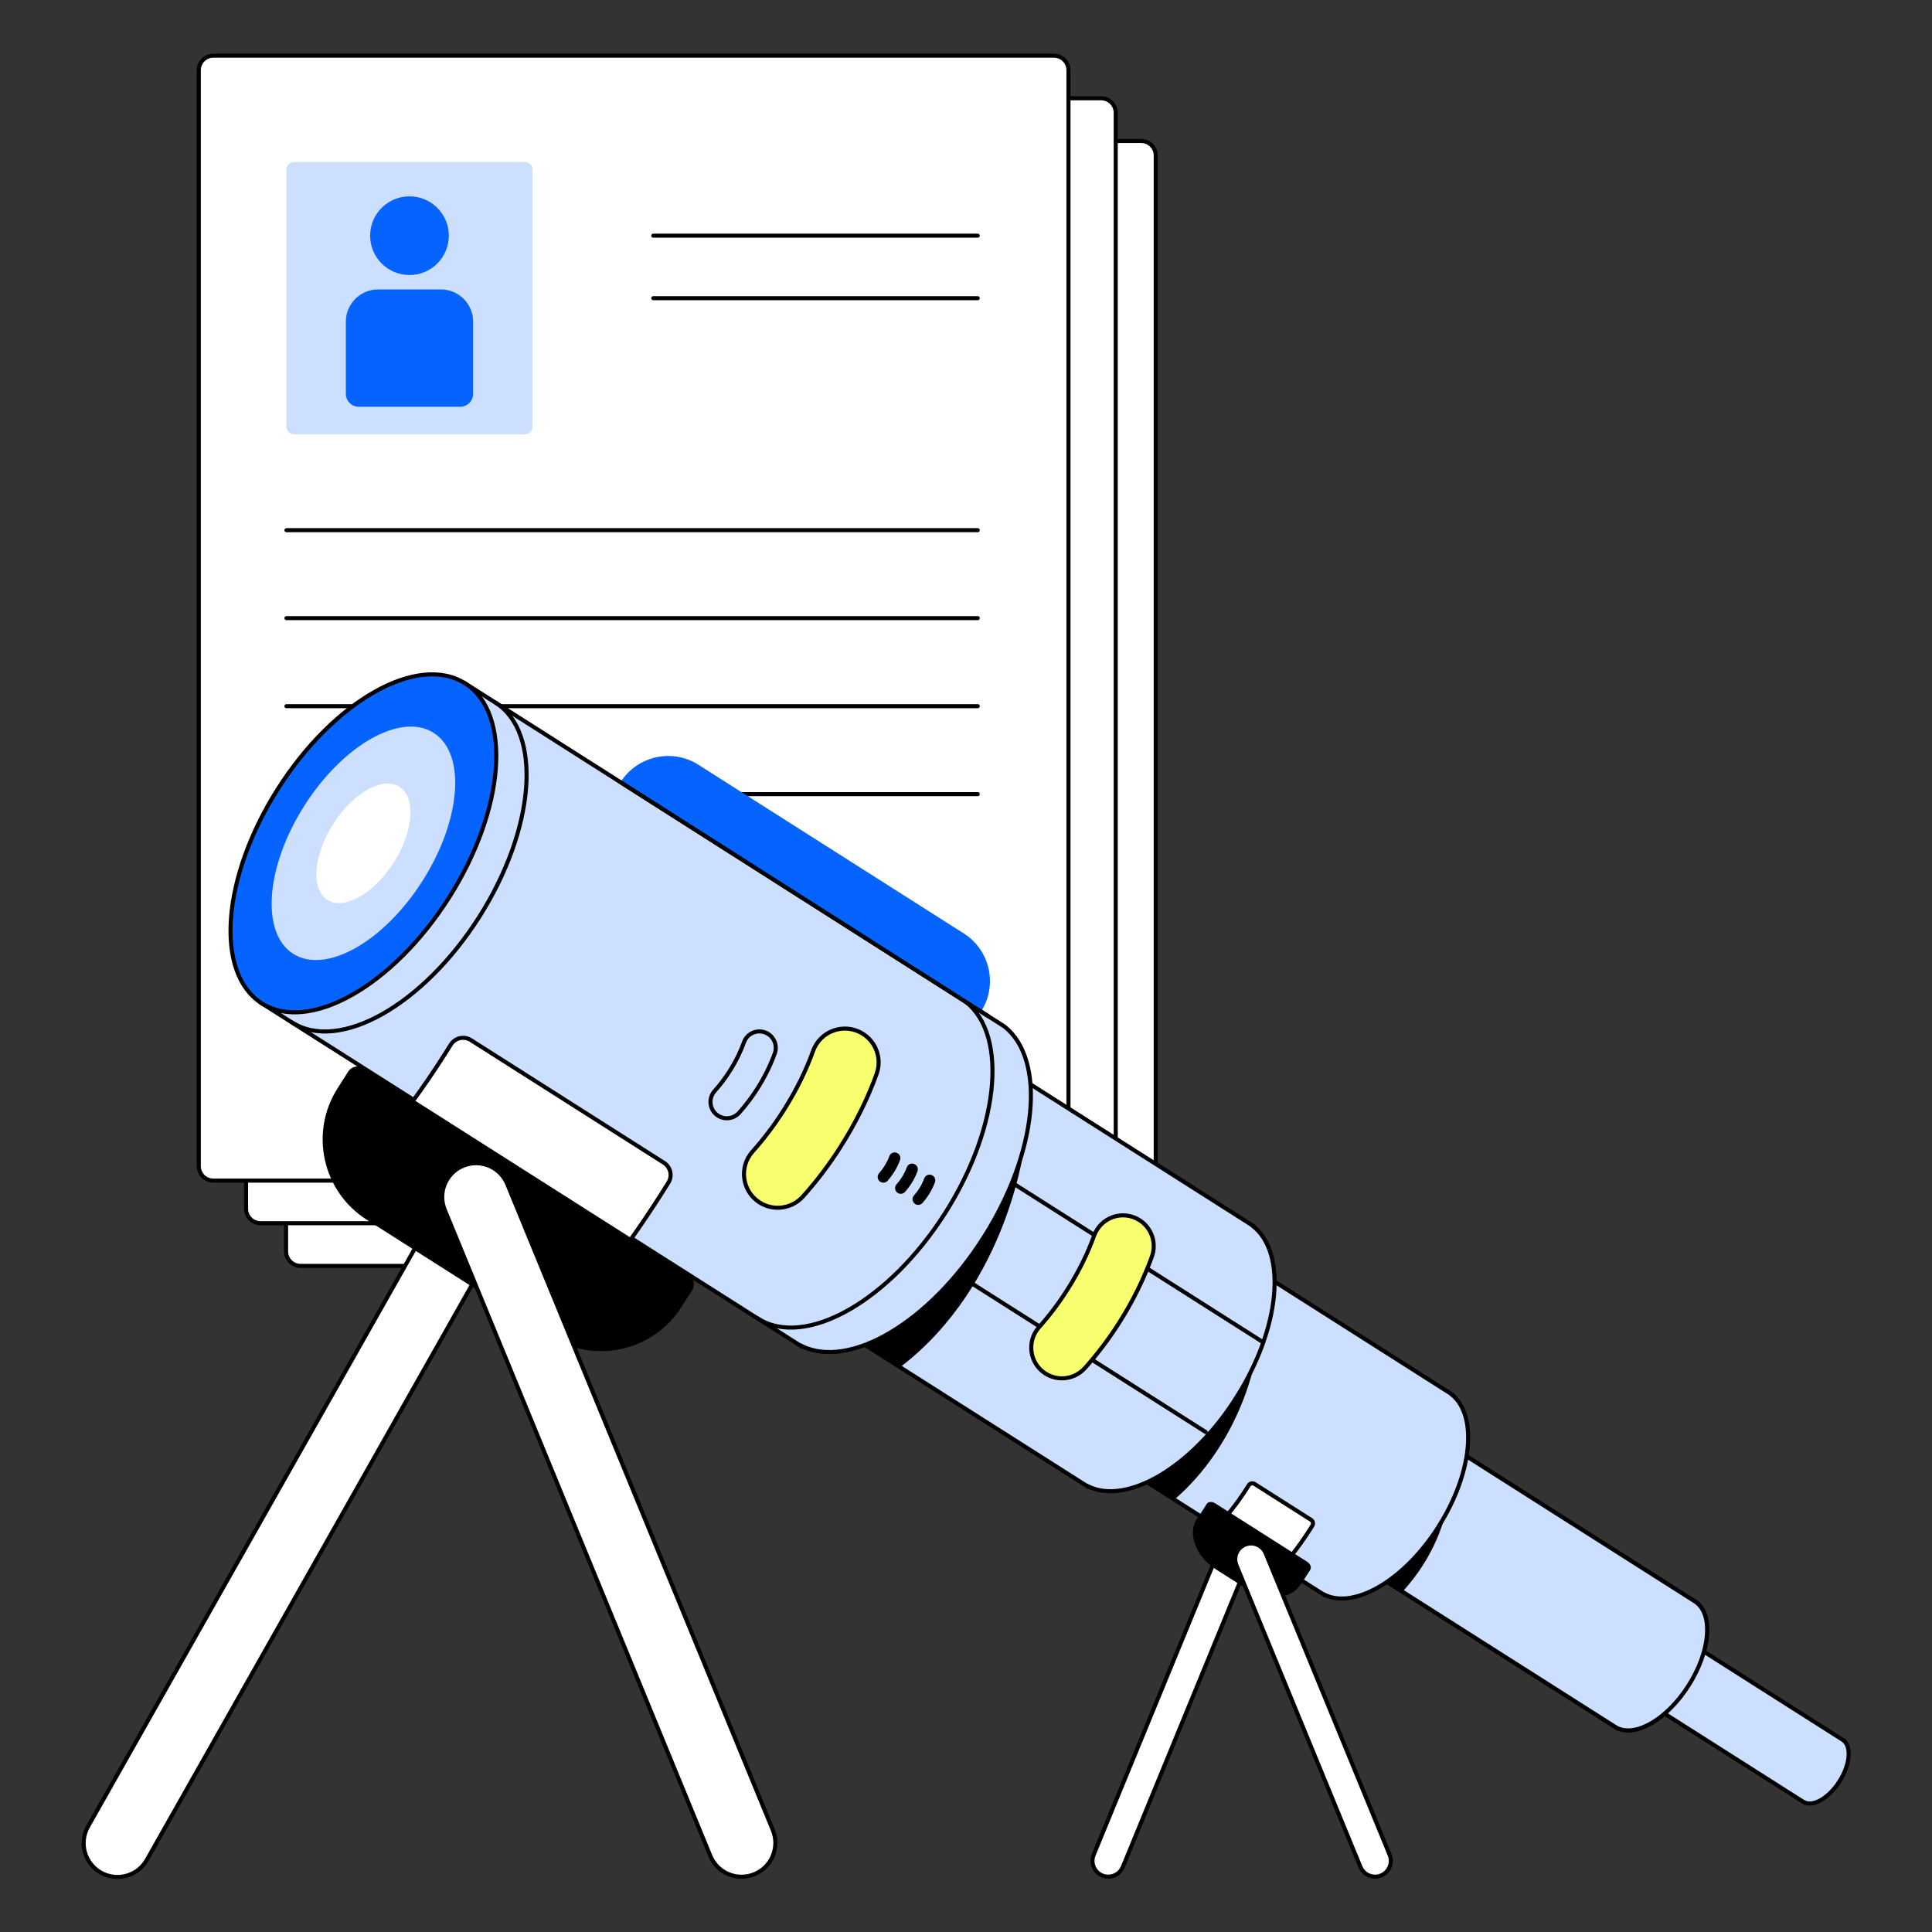 <svg width="3090" height="3090" viewBox="0 0 3090 3090" fill="none" xmlns="http://www.w3.org/2000/svg">
<rect x="0" y="0" width="3090" height="3090" fill="#333333" stroke="none"/>
<g clip-path="url(#clip0_4905_115158)">
<path d="M480.764 2024.66L1825.25 2024.66C1838.07 2024.66 1848.46 2014.27 1848.46 2001.44L1848.46 248.72C1848.46 235.896 1838.07 225.5 1825.25 225.5L480.764 225.5C467.94 225.5 457.544 235.896 457.544 248.72L457.544 2001.44C457.544 2014.27 467.94 2024.66 480.764 2024.66Z" fill="white"/>
<path d="M480.764 2024.66L1825.25 2024.66C1838.07 2024.66 1848.46 2014.27 1848.46 2001.44L1848.46 248.72C1848.46 235.896 1838.07 225.5 1825.25 225.5L480.764 225.5C467.94 225.5 457.544 235.896 457.544 248.72L457.544 2001.44C457.544 2014.27 467.94 2024.66 480.764 2024.66Z" stroke="black" stroke-width="6.486" stroke-miterlimit="10" stroke-linecap="round"/>
<path d="M1322.16 831.242H1690.9C1697.79 831.242 1703.38 825.657 1703.38 818.768V408.146C1703.38 401.257 1697.79 395.672 1690.9 395.672L1322.16 395.672C1315.27 395.672 1309.69 401.257 1309.69 408.146V818.768C1309.69 825.657 1315.27 831.242 1322.16 831.242Z" fill="#CCDFFF"/>
<path d="M1506.55 576.315C1541.31 576.315 1569.48 548.138 1569.48 513.38C1569.48 478.622 1541.31 450.445 1506.55 450.445C1471.79 450.445 1443.61 478.622 1443.61 513.38C1443.61 548.138 1471.79 576.315 1506.55 576.315Z" fill="#0564FF"/>
<path d="M1587.55 787.023H1425.42C1413.98 787.023 1404.69 777.727 1404.69 766.29V650.95C1404.69 622.476 1427.8 599.365 1456.27 599.365H1556.72C1585.19 599.365 1608.3 622.476 1608.3 650.95V766.29C1608.3 777.727 1599 787.023 1587.57 787.023H1587.55Z" fill="#0564FF"/>
<path d="M1116.6 513.336H597.707" stroke="black" stroke-width="6.486" stroke-miterlimit="10" stroke-linecap="round"/>
<path d="M1116.6 613.367H597.707" stroke="black" stroke-width="6.486" stroke-miterlimit="10" stroke-linecap="round"/>
<path d="M1703.38 984.383H597.707" stroke="black" stroke-width="6.486" stroke-miterlimit="10" stroke-linecap="round"/>
<path d="M1703.38 1125.08H597.707" stroke="black" stroke-width="6.486" stroke-miterlimit="10" stroke-linecap="round"/>
<path d="M1703.38 1265.76H597.707" stroke="black" stroke-width="6.486" stroke-miterlimit="10" stroke-linecap="round"/>
<path d="M1703.38 1406.58H597.707" stroke="black" stroke-width="6.486" stroke-miterlimit="10" stroke-linecap="round"/>
<path d="M1703.34 1547.26H1088.11" stroke="black" stroke-width="6.486" stroke-miterlimit="10" stroke-linecap="round"/>
<path d="M1703.38 1688.08H1373.27" stroke="black" stroke-width="6.486" stroke-miterlimit="10" stroke-linecap="round"/>
<path d="M416.768 1956.38L1761.25 1956.38C1774.07 1956.38 1784.47 1945.99 1784.47 1933.16L1784.47 180.438C1784.47 167.615 1774.07 157.219 1761.25 157.219L416.768 157.219C403.944 157.219 393.548 167.615 393.548 180.438L393.548 1933.16C393.548 1945.99 403.944 1956.38 416.768 1956.38Z" fill="white"/>
<path d="M416.768 1956.38L1761.25 1956.38C1774.07 1956.38 1784.47 1945.99 1784.47 1933.16L1784.47 180.438C1784.47 167.615 1774.07 157.219 1761.25 157.219L416.768 157.219C403.944 157.219 393.548 167.615 393.548 180.438L393.548 1933.16C393.548 1945.99 403.944 1956.38 416.768 1956.38Z" stroke="black" stroke-width="6.486" stroke-miterlimit="10" stroke-linecap="round"/>
<path d="M1258.11 762.836H1626.85C1633.74 762.836 1639.32 757.251 1639.32 750.361V339.74C1639.32 332.85 1633.74 327.265 1626.85 327.265L1258.11 327.265C1251.22 327.265 1245.63 332.85 1245.63 339.74V750.361C1245.63 757.251 1251.22 762.836 1258.11 762.836Z" fill="#CCDFFF"/>
<path d="M1442.56 508.151C1477.31 508.151 1505.49 479.974 1505.49 445.216C1505.49 410.458 1477.31 382.281 1442.56 382.281C1407.8 382.281 1379.62 410.458 1379.62 445.216C1379.62 479.974 1407.8 508.151 1442.56 508.151Z" fill="#0564FF"/>
<path d="M1523.55 718.742H1361.43C1349.99 718.742 1340.69 709.446 1340.69 698.009V582.668C1340.69 554.195 1363.81 531.084 1392.28 531.084H1492.72C1521.2 531.084 1544.31 554.195 1544.31 582.668V698.009C1544.31 709.446 1535.01 718.742 1523.58 718.742H1523.55Z" fill="#0564FF"/>
<path d="M1052.6 445.07H533.711" stroke="black" stroke-width="6.486" stroke-miterlimit="10" stroke-linecap="round"/>
<path d="M1052.6 545.086H533.711" stroke="black" stroke-width="6.486" stroke-miterlimit="10" stroke-linecap="round"/>
<path d="M1639.38 916.227H533.711" stroke="black" stroke-width="6.486" stroke-miterlimit="10" stroke-linecap="round"/>
<path d="M1639.38 1056.8H533.711" stroke="black" stroke-width="6.486" stroke-miterlimit="10" stroke-linecap="round"/>
<path d="M1639.38 1197.6H533.711" stroke="black" stroke-width="6.486" stroke-miterlimit="10" stroke-linecap="round"/>
<path d="M1639.38 1338.3H533.711" stroke="black" stroke-width="6.486" stroke-miterlimit="10" stroke-linecap="round"/>
<path d="M1639.34 1478.99H1024.11" stroke="black" stroke-width="6.486" stroke-miterlimit="10" stroke-linecap="round"/>
<path d="M1639.33 1619.67H1309.21" stroke="black" stroke-width="6.486" stroke-miterlimit="10" stroke-linecap="round"/>
<path d="M341.17 1888.22L1685.65 1888.22C1698.48 1888.22 1708.87 1877.82 1708.87 1865L1708.87 112.274C1708.87 99.45 1698.48 89.055 1685.65 89.055L341.17 89.055C328.346 89.055 317.951 99.45 317.951 112.274L317.951 1865C317.951 1877.82 328.346 1888.22 341.17 1888.22Z" fill="white"/>
<path d="M341.17 1888.22L1685.65 1888.22C1698.48 1888.22 1708.87 1877.82 1708.87 1865L1708.87 112.274C1708.87 99.45 1698.48 89.055 1685.65 89.055L341.17 89.055C328.346 89.055 317.951 99.45 317.951 112.274L317.951 1865C317.951 1877.82 328.346 1888.22 341.17 1888.22Z" stroke="black" stroke-width="6.486" stroke-miterlimit="10" stroke-linecap="round"/>
<path d="M839.332 259.055H470.588C463.698 259.055 458.113 264.64 458.113 271.529V682.151C458.113 689.04 463.698 694.625 470.588 694.625H839.332C846.222 694.625 851.807 689.04 851.807 682.151V271.529C851.807 264.64 846.222 259.055 839.332 259.055Z" fill="#CCDFFF"/>
<path d="M654.903 439.885C689.661 439.885 717.838 411.708 717.838 376.95C717.838 342.192 689.661 314.016 654.903 314.016C620.146 314.016 591.969 342.192 591.969 376.95C591.969 411.708 620.146 439.885 654.903 439.885Z" fill="#0564FF"/>
<path d="M604.696 462.891H705.14C733.613 462.891 756.725 486.002 756.725 514.475V629.816C756.725 641.253 747.428 650.549 735.992 650.549H573.866C562.429 650.549 553.133 641.253 553.133 629.816V514.475C553.133 486.002 576.244 462.891 604.717 462.891H604.696Z" fill="#0564FF"/>
<path d="M1044.87 376.906H1563.76" stroke="black" stroke-width="6.486" stroke-miterlimit="10" stroke-linecap="round"/>
<path d="M1044.87 476.93H1563.76" stroke="black" stroke-width="6.486" stroke-miterlimit="10" stroke-linecap="round"/>
<path d="M458.113 847.953H1563.78" stroke="black" stroke-width="6.486" stroke-miterlimit="10" stroke-linecap="round"/>
<path d="M458.113 988.641H1563.78" stroke="black" stroke-width="6.486" stroke-miterlimit="10" stroke-linecap="round"/>
<path d="M458.113 1129.45H1563.78" stroke="black" stroke-width="6.486" stroke-miterlimit="10" stroke-linecap="round"/>
<path d="M458.113 1270.14H1563.78" stroke="black" stroke-width="6.486" stroke-miterlimit="10" stroke-linecap="round"/>
<path d="M458.113 1410.83H1073.34" stroke="black" stroke-width="6.486" stroke-miterlimit="10" stroke-linecap="round"/>
<path d="M458.113 1551.52H788.223" stroke="black" stroke-width="6.486" stroke-miterlimit="10" stroke-linecap="round"/>
<path d="M1772.53 3001.5C1782.45 3001.5 1791.88 2995.6 1795.88 2985.85L1994.17 2503.43C1999.47 2490.54 1993.31 2475.8 1980.42 2470.48C1967.54 2465.18 1952.79 2471.34 1947.48 2484.23L1749.18 2966.65C1743.88 2979.53 1750.05 2994.28 1762.93 2999.6C1766.07 3000.89 1769.33 3001.5 1772.51 3001.5H1772.53Z" fill="white"/>
<path d="M1772.53 3001.5C1782.45 3001.5 1791.88 2995.6 1795.88 2985.85L1994.17 2503.43C1999.47 2490.54 1993.31 2475.8 1980.42 2470.48C1967.54 2465.18 1952.79 2471.34 1947.48 2484.23L1749.18 2966.65C1743.88 2979.53 1750.05 2994.28 1762.93 2999.6C1766.07 3000.89 1769.33 3001.5 1772.51 3001.5H1772.53Z" stroke="black" stroke-width="6.486" stroke-miterlimit="10" stroke-linecap="round"/>
<path d="M181.128 3001.57C174.34 3000.73 167.595 2998.56 161.26 2994.98C135.273 2980.27 126.128 2947.3 140.808 2921.32L690.53 1949.02C705.21 1923.03 738.201 1913.89 764.188 1928.57C790.175 1943.27 799.32 1976.24 784.64 2002.22L234.918 2974.52C223.806 2994.18 202.229 3004.21 181.128 3001.57V3001.57Z" fill="white"/>
<path d="M181.128 3001.57C174.34 3000.73 167.595 2998.56 161.26 2994.98C135.273 2980.27 126.128 2947.3 140.808 2921.32L690.53 1949.02C705.21 1923.03 738.201 1913.89 764.188 1928.57C790.175 1943.27 799.32 1976.24 784.64 2002.22L234.918 2974.52C223.806 2994.18 202.229 3004.21 181.128 3001.57V3001.57Z" stroke="black" stroke-width="6.486" stroke-miterlimit="10" stroke-linecap="round"/>
<path d="M2700.71 2695.6C2666.71 2749.1 2616.53 2778.55 2586.43 2763.55L2586.32 2763.72L2191.03 2512.5L2318.52 2311.89L2713.82 2563.11L2713.71 2563.28C2740.06 2584.17 2734.7 2642.11 2700.69 2695.6H2700.71Z" fill="#CCDFFF"/>
<path d="M2243.09 2545.67L2191.03 2512.59L2232.84 2446.8L2310.46 2425.23C2310.46 2425.23 2297.16 2487.53 2243.07 2545.69L2243.09 2545.67Z" fill="black"/>
<path d="M2700.71 2695.7C2734.72 2642.21 2740.08 2584.25 2713.73 2563.39L2713.84 2563.24L2318.52 2312.02L2191.03 2512.62L2586.35 2763.84L2586.45 2763.69C2616.55 2778.7 2666.73 2749.23 2700.71 2695.72V2695.7Z" stroke="black" stroke-width="6.486" stroke-miterlimit="10" stroke-linecap="round"/>
<path d="M2942.06 2849.04C2925.27 2875.48 2900.47 2890.03 2885.59 2882.61L2885.55 2882.7L2593.62 2697.16L2656.62 2598.03L2948.55 2783.57L2948.51 2783.66C2961.52 2793.97 2958.88 2822.59 2942.09 2849.04H2942.06Z" fill="#CCDFFF"/>
<path d="M2619.35 2713.49L2593.62 2697.14L2614.29 2664.63L2652.64 2653.97C2652.64 2653.97 2646.07 2684.76 2619.35 2713.49V2713.49Z" fill="black"/>
<path d="M2942.06 2849.04C2958.86 2822.59 2961.52 2793.97 2948.51 2783.66L2948.55 2783.57L2656.6 2598.03L2593.62 2697.14L2885.57 2882.68L2885.62 2882.59C2900.49 2890 2925.27 2875.43 2942.06 2849.01V2849.04Z" stroke="black" stroke-width="6.486" stroke-miterlimit="10" stroke-linecap="round"/>
<path d="M2700.71 2695.6C2666.71 2749.1 2616.53 2778.55 2586.43 2763.55L2586.32 2763.72L2191.03 2512.5L2318.52 2311.89L2713.82 2563.11L2713.71 2563.28C2740.06 2584.17 2734.7 2642.11 2700.69 2695.6H2700.71Z" fill="#CCDFFF"/>
<path d="M2243.09 2545.67L2191.03 2512.59L2232.84 2446.8L2310.46 2425.23C2310.46 2425.23 2297.16 2487.53 2243.07 2545.69L2243.09 2545.67Z" fill="black"/>
<path d="M2700.71 2695.7C2734.72 2642.21 2740.08 2584.25 2713.73 2563.39L2713.84 2563.24L2318.52 2312.02L2191.03 2512.62L2586.35 2763.84L2586.45 2763.69C2616.55 2778.7 2666.73 2749.23 2700.71 2695.72V2695.7Z" stroke="black" stroke-width="6.486" stroke-miterlimit="10" stroke-linecap="round"/>
<path d="M2300.72 2441.58C2246.35 2527.13 2166.08 2574.28 2117.95 2550.29L2117.78 2550.54L1576.86 2206.77L1780.75 1885.91L2321.67 2229.69L2321.5 2229.95C2363.66 2263.33 2355.05 2356.01 2300.68 2441.58H2300.72Z" fill="#CCDFFF"/>
<path d="M1878.42 2398.33L1707.35 2289.61L1742.2 2272.57L2005.27 2184.15C2005.27 2184.15 1981.94 2308.7 1878.42 2398.33V2398.33Z" fill="black"/>
<path d="M2300.7 2441.69C2355.08 2356.11 2363.68 2263.43 2321.52 2230.07L2321.69 2229.81L1780.77 1886.04L1576.86 2206.9L2117.78 2550.67L2117.95 2550.41C2166.08 2574.41 2246.33 2527.26 2300.7 2441.71V2441.69Z" stroke="black" stroke-width="6.486" stroke-miterlimit="10" stroke-linecap="round"/>
<path d="M1976.98 2235.78C1906.37 2346.91 1802.12 2408.11 1739.64 2376.94L1739.42 2377.28L1036.93 1930.84L1301.73 1514.16L2004.22 1960.61L2004 1960.96C2058.74 2004.28 2047.59 2124.66 1976.98 2235.78V2235.78Z" fill="#CCDFFF"/>
<path d="M1439.58 2186.77L1213.65 2043.19L1639.02 1828.4C1639.02 1828.4 1614.13 2053.31 1439.58 2186.77Z" fill="black"/>
<path d="M1515.36 1825.95L2019.71 2146.46" stroke="black" stroke-width="6.486" stroke-miterlimit="10" stroke-linecap="round"/>
<path d="M1423.95 1969.81L1928.29 2290.32" stroke="black" stroke-width="6.486" stroke-miterlimit="10" stroke-linecap="round"/>
<path d="M1976.96 2235.78C2047.56 2124.66 2058.74 2004.3 2004 1960.96L2004.22 1960.61L1301.73 1514.16L1036.93 1930.84L1739.42 2377.28L1739.64 2376.94C1802.12 2408.09 1906.35 2346.89 1976.98 2235.76L1976.96 2235.78Z" stroke="black" stroke-width="6.486" stroke-miterlimit="10" stroke-linecap="round"/>
<path d="M1573.14 1979.18C1659.4 1843.45 1673.43 1696.5 1607.45 1642.54C1606.71 1641.95 1605.96 1641.41 1605.16 1640.89L743.874 1092.95L418.672 1604.68L1281.4 2152.96L1281.66 2152.54C1358.41 2190.81 1486.42 2115.62 1573.14 1979.16V1979.18Z" fill="#CCDFFF"/>
<path d="M1573.14 1979.18C1659.4 1843.45 1673.43 1696.5 1607.45 1642.54C1606.71 1641.95 1605.96 1641.41 1605.16 1640.89L743.874 1092.95L418.672 1604.68L1281.4 2152.96L1281.66 2152.54C1358.41 2190.81 1486.42 2115.62 1573.14 1979.16V1979.18Z" stroke="black" stroke-width="6.486" stroke-miterlimit="10" stroke-linecap="round"/>
<path d="M718.07 1435.81C807.88 1294.51 819.417 1141.02 743.84 1092.98C668.263 1044.95 534.19 1120.55 444.38 1261.85C354.571 1403.15 343.033 1556.64 418.61 1604.67C494.188 1652.71 628.26 1577.11 718.07 1435.81Z" fill="#0564FF"/>
<path d="M675.745 1408.86C737.776 1311.27 745.747 1205.26 693.549 1172.08C641.35 1138.9 548.748 1191.12 486.717 1288.72C424.685 1386.31 416.714 1492.33 468.913 1525.5C521.111 1558.68 613.713 1506.46 675.745 1408.86Z" fill="#CCDFFF"/>
<path d="M629.668 1379.54C661.449 1329.54 665.532 1275.23 638.788 1258.23C612.044 1241.23 564.599 1267.99 532.818 1317.99C501.037 1367.99 496.954 1422.3 523.698 1439.3C550.442 1456.3 597.887 1429.55 629.668 1379.54Z" fill="white"/>
<path d="M718.07 1435.81C807.88 1294.51 819.417 1141.02 743.84 1092.98C668.263 1044.95 534.19 1120.55 444.38 1261.85C354.571 1403.15 343.033 1556.64 418.61 1604.67C494.188 1652.71 628.26 1577.11 718.07 1435.81Z" stroke="black" stroke-width="6.486" stroke-miterlimit="10" stroke-linecap="round"/>
<path d="M792.292 1123.59C867.874 1171.63 856.351 1325.11 766.543 1466.42C676.735 1607.72 542.672 1683.35 467.09 1635.31" stroke="black" stroke-width="6.486" stroke-miterlimit="10" stroke-linecap="round"/>
<path d="M1537.45 1597.2C1613.03 1645.24 1601.51 1798.72 1511.7 1940.03C1421.89 2081.33 1287.83 2156.96 1212.25 2108.92" stroke="black" stroke-width="6.486" stroke-miterlimit="10" stroke-linecap="round"/>
<path d="M1228.6 1653.7C1214.44 1644.7 1195.57 1651.15 1189.93 1666.93C1184.72 1681.46 1177.23 1697.04 1167.1 1713C1159.42 1725.06 1151.29 1735.68 1143.08 1744.82C1132.24 1756.89 1134.8 1775.76 1148.48 1784.45C1159.31 1791.35 1173.49 1789.32 1182.08 1779.78C1192.58 1768.09 1202.44 1755.09 1211.33 1741.11C1222.96 1722.79 1232.36 1703.7 1239.2 1684.74C1243.37 1673.18 1239 1660.27 1228.62 1653.68L1228.6 1653.7Z" stroke="black" stroke-width="6.486" stroke-miterlimit="10" stroke-linecap="round"/>
<path d="M1435.82 1844.59C1430.89 1841.46 1424.32 1843.7 1422.35 1849.2C1420.53 1854.26 1417.94 1859.68 1414.39 1865.24C1411.71 1869.43 1408.9 1873.13 1406.03 1876.33C1402.24 1880.52 1403.15 1887.1 1407.91 1890.12C1411.69 1892.52 1416.62 1891.81 1419.6 1888.5C1423.26 1884.44 1426.7 1879.9 1429.79 1875.03C1433.83 1868.65 1437.12 1862.02 1439.49 1855.4C1440.94 1851.38 1439.43 1846.88 1435.82 1844.59V1844.59Z" fill="black"/>
<path d="M1463.72 1862.43C1458.8 1859.29 1452.22 1861.54 1450.26 1867.03C1448.44 1872.09 1445.85 1877.52 1442.3 1883.07C1439.62 1887.27 1436.81 1890.97 1433.93 1894.16C1430.15 1898.36 1431.06 1904.93 1435.81 1907.96C1439.6 1910.36 1444.53 1909.64 1447.51 1906.34C1451.16 1902.27 1454.6 1897.73 1457.69 1892.87C1461.74 1886.49 1465.02 1879.85 1467.4 1873.24C1468.85 1869.22 1467.34 1864.72 1463.72 1862.43V1862.43Z" fill="black"/>
<path d="M1491.63 1880.14C1486.7 1877 1480.13 1879.25 1478.16 1884.74C1476.35 1889.8 1473.75 1895.23 1470.21 1900.78C1467.53 1904.98 1464.71 1908.68 1461.84 1911.88C1458.06 1916.07 1458.96 1922.64 1463.72 1925.67C1467.5 1928.07 1472.43 1927.36 1475.42 1924.05C1479.07 1919.98 1482.51 1915.44 1485.6 1910.58C1489.64 1904.2 1492.93 1897.56 1495.31 1890.95C1496.75 1886.93 1495.24 1882.43 1491.63 1880.14V1880.14Z" fill="black"/>
<path d="M1380.25 1653.54C1351.05 1634.97 1312.13 1648.26 1300.46 1680.84C1289.71 1710.81 1274.3 1742.93 1253.37 1775.86C1237.54 1800.77 1220.79 1822.62 1203.8 1841.52C1181.44 1866.38 1186.72 1905.34 1214.93 1923.26C1237.28 1937.47 1266.54 1933.32 1284.24 1913.62C1305.93 1889.49 1326.25 1862.69 1344.58 1833.84C1368.58 1796.08 1387.97 1756.68 1402.05 1717.6C1410.63 1693.75 1401.64 1667.14 1380.25 1653.54V1653.54Z" fill="#F8FF6E"/>
<path d="M1380.25 1653.54C1351.05 1634.97 1312.13 1648.26 1300.46 1680.84C1289.71 1710.81 1274.3 1742.93 1253.37 1775.86C1237.54 1800.77 1220.79 1822.62 1203.8 1841.52C1181.44 1866.38 1186.72 1905.34 1214.93 1923.26C1237.28 1937.47 1266.54 1933.32 1284.24 1913.62C1305.93 1889.49 1326.25 1862.69 1344.58 1833.84C1368.58 1796.08 1387.97 1756.68 1402.05 1717.6C1410.63 1693.75 1401.64 1667.14 1380.25 1653.54V1653.54Z" stroke="black" stroke-width="6.486" stroke-miterlimit="10" stroke-linecap="round"/>
<path d="M1822.47 1951.49C1795.9 1934.6 1760.51 1946.69 1749.89 1976.33C1740.12 2003.59 1726.09 2032.8 1707.06 2062.76C1692.66 2085.42 1677.44 2105.29 1661.98 2122.48C1641.64 2145.09 1646.44 2180.53 1672.1 2196.83C1692.43 2209.76 1719.04 2205.97 1735.15 2188.05C1754.86 2166.11 1773.35 2141.72 1790.04 2115.49C1811.87 2081.14 1829.49 2045.32 1842.31 2009.75C1850.12 1988.07 1841.95 1963.85 1822.49 1951.49H1822.47Z" fill="#F8FF6E"/>
<path d="M1822.47 1951.49C1795.9 1934.6 1760.51 1946.69 1749.89 1976.33C1740.12 2003.59 1726.09 2032.8 1707.06 2062.76C1692.66 2085.42 1677.44 2105.29 1661.98 2122.48C1641.64 2145.09 1646.44 2180.53 1672.1 2196.83C1692.43 2209.76 1719.04 2205.97 1735.15 2188.05C1754.86 2166.11 1773.35 2141.72 1790.04 2115.49C1811.87 2081.14 1829.49 2045.32 1842.31 2009.75C1850.12 1988.07 1841.95 1963.85 1822.49 1951.49H1822.47Z" stroke="black" stroke-width="6.486" stroke-miterlimit="10" stroke-linecap="round"/>
<path d="M1117.08 1223.19L1541.48 1492.94C1583.52 1519.66 1595.96 1575.5 1569.24 1617.54L992.484 1250.95C1019.2 1208.91 1075.04 1196.47 1117.08 1223.19Z" fill="#0564FF"/>
<path d="M992.602 1250.98L1580.46 1625.15" stroke="black" stroke-width="6.486" stroke-miterlimit="10" stroke-linecap="round"/>
<path d="M1059.52 1906.71C1025.38 1960.43 988.886 2011.84 950.533 2060.46C943.182 2069.78 929.951 2072.03 919.919 2065.65L609.072 1868.09C597.311 1860.63 594.739 1844.51 603.646 1833.8C641.934 1787.86 678.298 1738.12 711.658 1685.62C714.771 1680.72 717.862 1675.81 720.911 1670.88C727.699 1659.9 742.12 1656.54 753.016 1663.46L1061.81 1859.7C1072.51 1866.51 1075.78 1880.68 1069.07 1891.44C1065.92 1896.52 1062.72 1901.6 1059.5 1906.68L1059.52 1906.71Z" fill="white"/>
<path d="M1059.52 1906.71C1025.38 1960.43 988.886 2011.84 950.533 2060.46C943.182 2069.78 929.951 2072.03 919.919 2065.65L609.072 1868.09C597.311 1860.63 594.739 1844.51 603.646 1833.8C641.934 1787.86 678.298 1738.12 711.658 1685.62C714.771 1680.72 717.862 1675.81 720.911 1670.88C727.699 1659.9 742.12 1656.54 753.016 1663.46L1061.81 1859.7C1072.51 1866.51 1075.78 1880.68 1069.07 1891.44C1065.92 1896.52 1062.72 1901.6 1059.5 1906.68L1059.52 1906.71Z" stroke="black" stroke-width="6.486" stroke-miterlimit="10" stroke-linecap="round"/>
<path d="M2096.18 2444.56C2086.2 2460.27 2075.54 2475.3 2064.32 2489.52C2062.15 2492.25 2058.31 2492.9 2055.37 2491.04L1964.46 2433.27C1961.02 2431.09 1960.26 2426.37 1962.88 2423.24C1974.08 2409.81 1984.71 2395.26 1994.46 2379.89C1995.37 2378.46 1996.28 2377.02 1997.17 2375.57C1999.15 2372.35 2003.37 2371.37 2006.55 2373.41L2096.85 2430.81C2099.99 2432.79 2100.94 2436.95 2098.97 2440.08C2098.04 2441.57 2097.11 2443.06 2096.16 2444.53L2096.18 2444.56Z" fill="white"/>
<path d="M2096.18 2444.56C2086.2 2460.27 2075.54 2475.3 2064.32 2489.52C2062.15 2492.25 2058.31 2492.9 2055.37 2491.04L1964.46 2433.27C1961.02 2431.09 1960.26 2426.37 1962.88 2423.24C1974.08 2409.81 1984.71 2395.26 1994.46 2379.89C1995.37 2378.46 1996.28 2377.02 1997.17 2375.57C1999.15 2372.35 2003.37 2371.37 2006.55 2373.41L2096.85 2430.81C2099.99 2432.79 2100.94 2436.95 2098.97 2440.08C2098.04 2441.57 2097.11 2443.06 2096.16 2444.53L2096.18 2444.56Z" stroke="black" stroke-width="6.486" stroke-miterlimit="10" stroke-linecap="round"/>
<path d="M2092.24 2516.01C2087.98 2522.71 2083.57 2529.28 2079.06 2535.72C2062.88 2558.68 2024.98 2561 1993.16 2540.76L1945.08 2510.21C1911.85 2489.09 1898.21 2451.6 1915.22 2427.73C1919.16 2422.2 1922.98 2416.56 1926.64 2410.78C1927.76 2409.03 1928.84 2407.28 1929.92 2405.51C1932.3 2401.62 1938.48 2401.16 1943.65 2404.45L2090.66 2497.87C2095.75 2501.11 2097.95 2506.84 2095.59 2510.67C2094.49 2512.46 2093.37 2514.26 2092.24 2516.03V2516.01Z" fill="black"/>
<path d="M582.043 1708.37L1101.34 2038.44C1109.84 2043.84 1112.36 2055.12 1106.95 2063.62L1089.89 2090.46C1044.85 2161.33 950.755 2182.29 879.888 2137.25L586.566 1950.82C515.698 1905.77 494.734 1811.68 539.778 1740.81L556.837 1713.97C562.241 1705.47 573.522 1702.95 582.025 1708.36L582.043 1708.37Z" fill="black"/>
<path d="M1186.04 3001.6C1164.79 3001.6 1144.62 2988.97 1136.03 2968.09L711.381 1935.02C700.031 1907.41 713.219 1875.82 740.827 1864.47C768.435 1853.12 800.022 1866.31 811.372 1893.92L1236.02 2926.99C1247.38 2954.6 1234.19 2986.18 1206.58 2997.53C1199.86 3000.3 1192.89 3001.6 1186.04 3001.6V3001.6Z" fill="white"/>
<path d="M1186.04 3001.6C1164.79 3001.6 1144.62 2988.97 1136.03 2968.09L711.381 1935.02C700.031 1907.41 713.219 1875.82 740.827 1864.47C768.435 1853.12 800.022 1866.31 811.372 1893.92L1236.02 2926.99C1247.38 2954.6 1234.19 2986.18 1206.58 2997.53C1199.86 3000.3 1192.89 3001.6 1186.04 3001.6V3001.6Z" stroke="black" stroke-width="6.486" stroke-miterlimit="10" stroke-linecap="round"/>
<path d="M2199.2 3001.5C2189.28 3001.5 2179.85 2995.6 2175.85 2985.85L1977.56 2503.43C1972.26 2490.54 1978.42 2475.8 1991.31 2470.48C2004.19 2465.18 2018.94 2471.34 2024.25 2484.23L2222.55 2966.65C2227.85 2979.53 2221.68 2994.28 2208.8 2999.6C2205.66 3000.89 2202.4 3001.5 2199.22 3001.5H2199.2Z" fill="white"/>
<path d="M2199.2 3001.5C2189.28 3001.5 2179.85 2995.6 2175.85 2985.85L1977.56 2503.43C1972.26 2490.54 1978.42 2475.8 1991.31 2470.48C2004.19 2465.18 2018.94 2471.34 2024.25 2484.23L2222.55 2966.65C2227.85 2979.53 2221.68 2994.28 2208.8 2999.6C2205.66 3000.89 2202.4 3001.5 2199.22 3001.5H2199.2Z" stroke="black" stroke-width="6.486" stroke-miterlimit="10" stroke-linecap="round"/>
</g>
<defs>
<clipPath id="clip0_4905_115158">
<rect width="2829.43" height="2919.47" fill="white" transform="translate(130.574 85.766)"/>
</clipPath>
</defs>
</svg>
